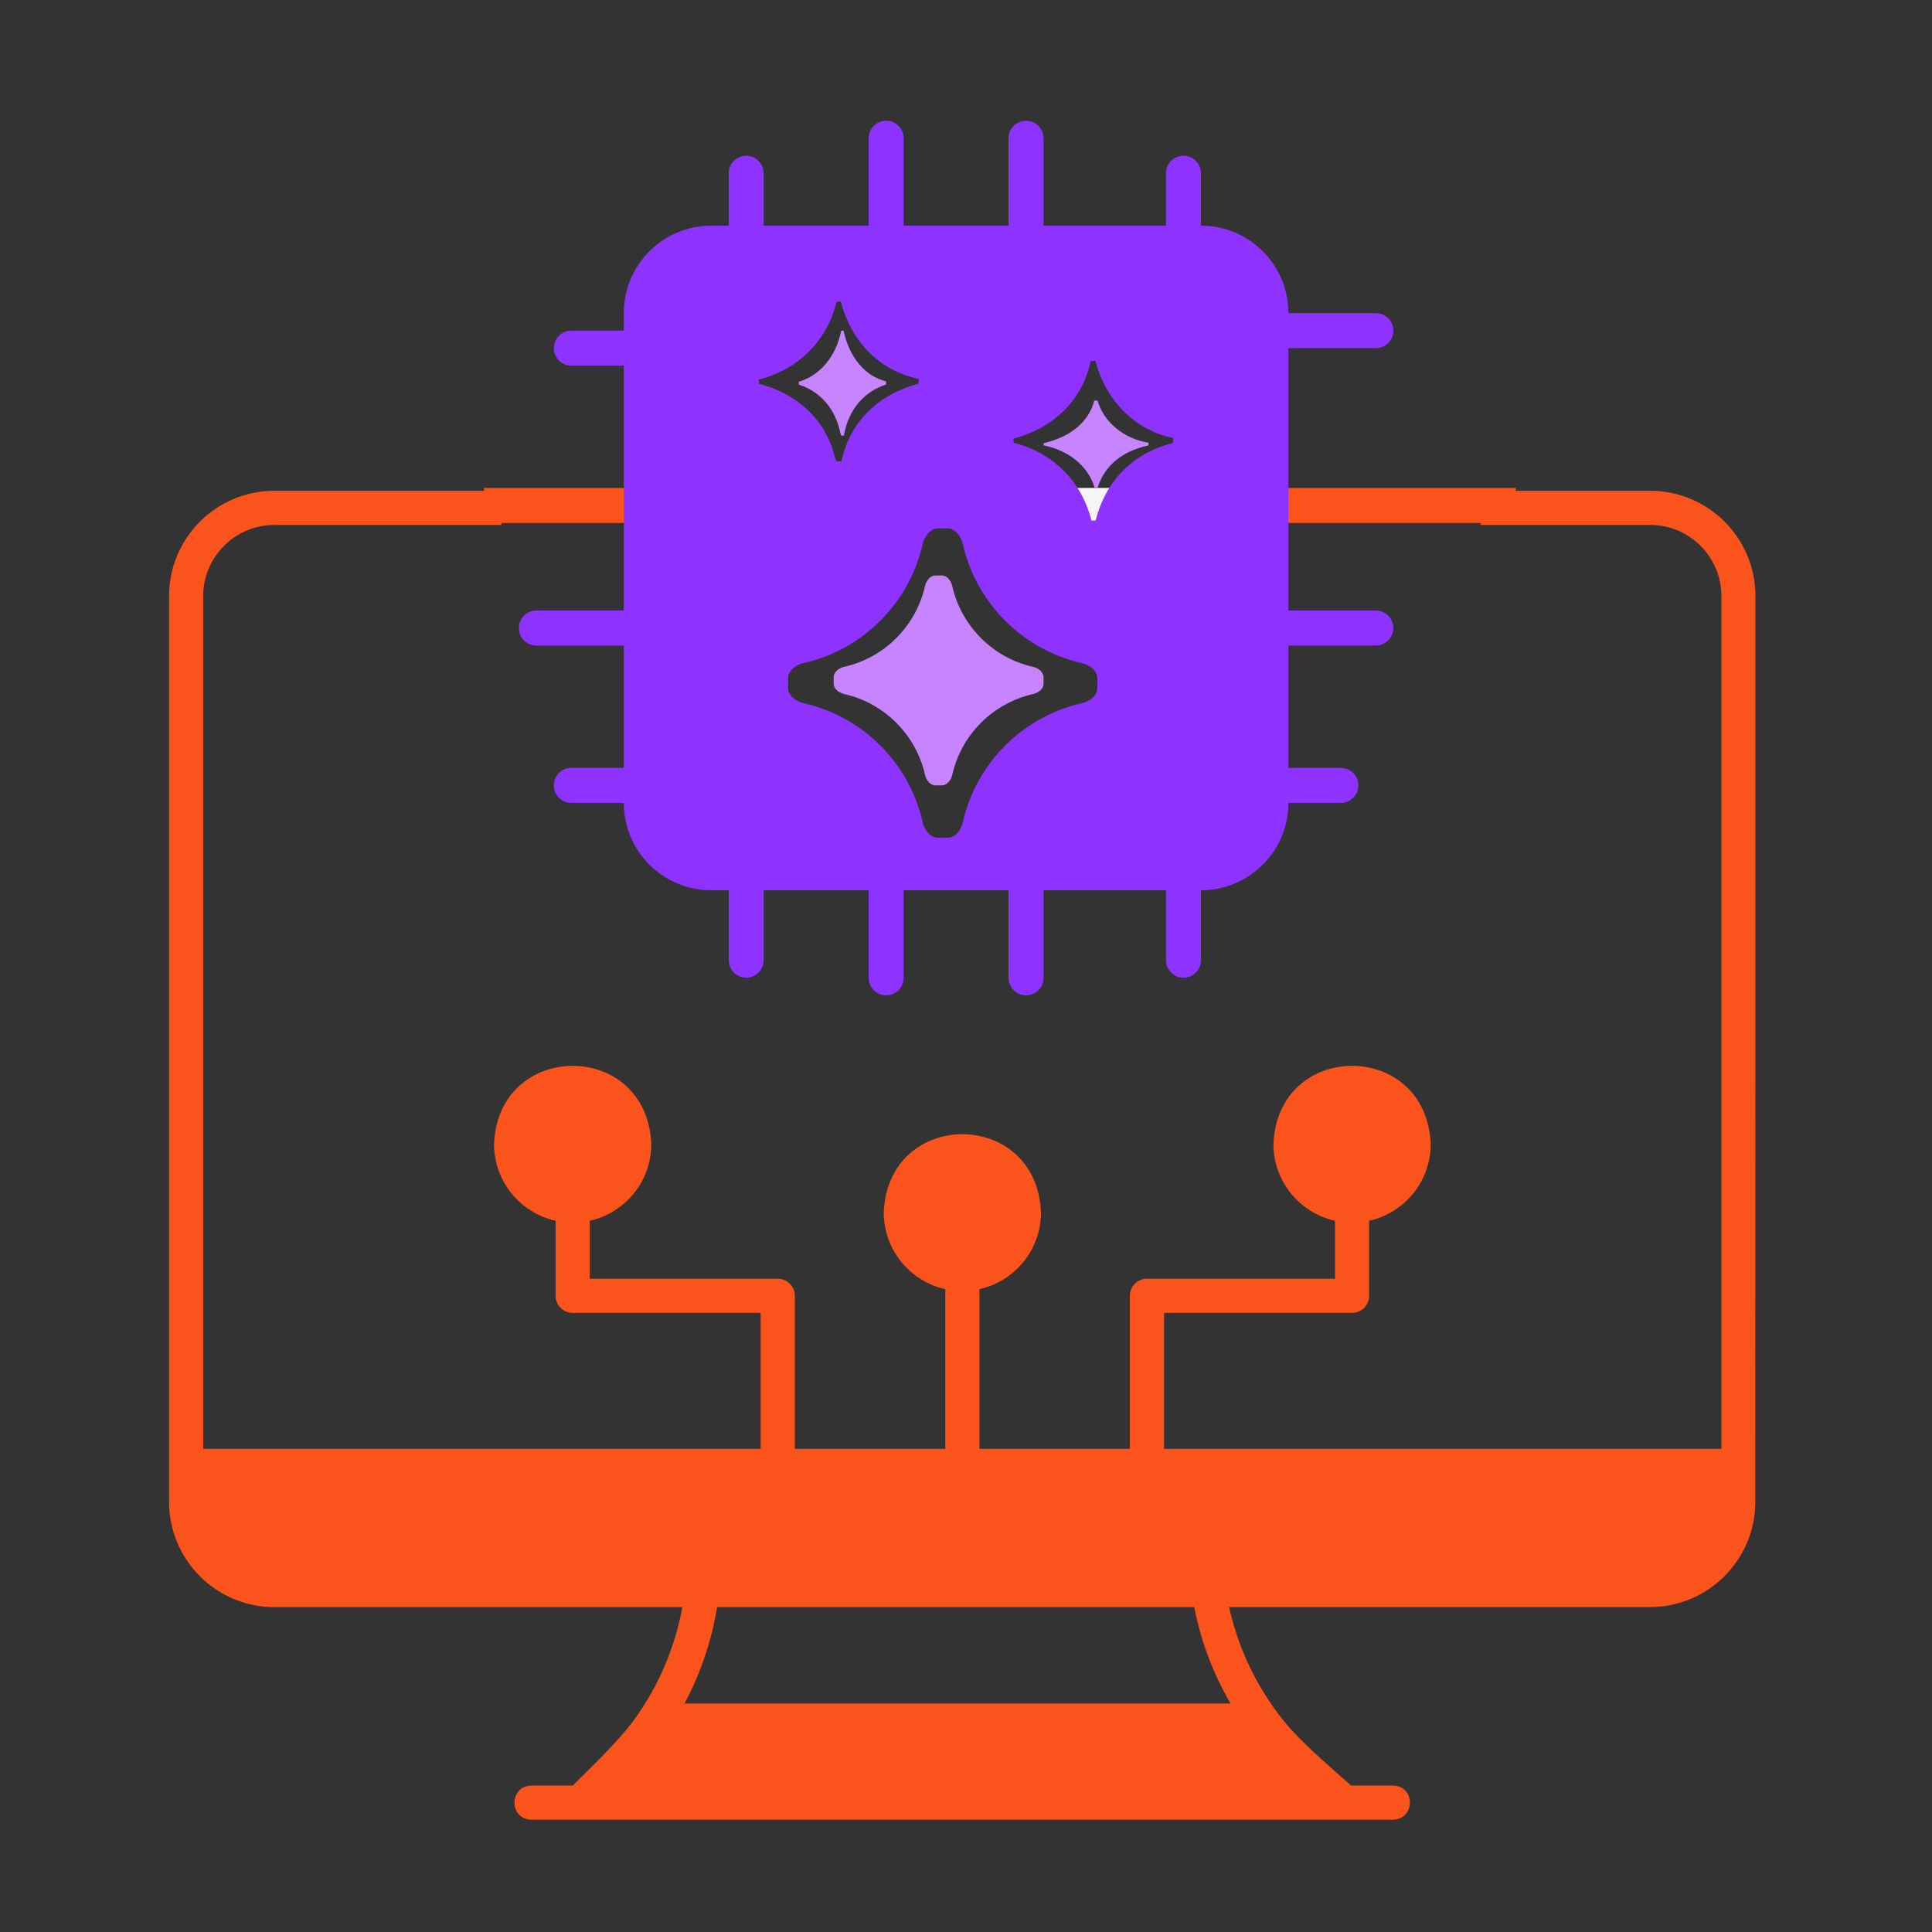 <svg width="80" height="80" viewBox="0 0 80 80" fill="none" xmlns="http://www.w3.org/2000/svg">
<rect x="0" y="0" width="80" height="80" fill="#333333" stroke="none"/>
<path d="M20.036 20.207H45.384H62.765V21.655H20.036V20.207Z" fill="#FA541C"/>
<rect x="43.935" y="20.207" width="2.897" height="2.173" fill="#F5F5F5"/>
<path d="M49.729 9.344C51.729 9.344 53.35 10.965 53.35 12.965V33.243C53.35 35.243 51.729 36.864 49.729 36.864H29.451C27.451 36.864 25.83 35.243 25.83 33.243V12.965C25.83 10.965 27.451 9.344 29.451 9.344H49.729ZM38.839 21.881C38.522 21.881 38.278 22.208 38.208 22.515C37.66 24.97 35.722 26.908 33.267 27.457C32.959 27.527 32.632 27.768 32.632 28.085V28.485C32.633 28.802 32.959 29.043 33.267 29.113V29.116C35.718 29.661 37.66 31.603 38.208 34.054C38.278 34.362 38.522 34.691 38.839 34.691H39.236C39.553 34.691 39.797 34.365 39.867 34.057C40.416 31.602 42.353 29.664 44.808 29.116C45.116 29.046 45.439 28.805 45.439 28.488V28.088C45.439 27.771 45.113 27.53 44.808 27.46C42.357 26.911 40.416 24.973 39.867 22.518C39.797 22.211 39.553 21.881 39.236 21.881H38.839ZM45.163 14.944C44.818 16.61 43.58 17.736 41.966 18.164L41.972 18.335C43.609 18.738 44.789 19.937 45.195 21.557L45.366 21.551C45.798 19.886 46.911 18.764 48.579 18.338V18.136C46.965 17.815 45.75 16.521 45.366 14.944H45.163ZM34.64 12.496C34.25 14.12 33.029 15.319 31.421 15.715L31.427 15.889C32.747 16.232 33.895 17.085 34.393 18.382C34.501 18.585 34.532 18.887 34.64 19.102H34.843C35.202 17.422 36.401 16.324 38.04 15.883L38.034 15.686C36.369 15.341 35.24 14.101 34.815 12.49L34.64 12.496Z" fill="#8E33FF"/>
<path d="M34.951 28.738C36.615 29.108 37.932 30.425 38.304 32.088C38.351 32.297 38.517 32.521 38.732 32.521H39.001C39.217 32.521 39.382 32.299 39.43 32.09C39.802 30.425 41.117 29.11 42.783 28.738C42.992 28.691 43.211 28.527 43.211 28.312V28.041C43.211 27.826 42.989 27.662 42.783 27.615C41.119 27.243 39.802 25.928 39.43 24.263C39.382 24.054 39.217 23.83 39.001 23.83H38.732C38.517 23.83 38.351 24.052 38.304 24.26C37.932 25.926 36.617 27.241 34.951 27.613C34.742 27.66 34.52 27.824 34.52 28.039V28.31C34.52 28.525 34.742 28.689 34.951 28.736V28.738Z" fill="#C684FF"/>
<path d="M34.697 17.564C34.756 17.697 34.773 17.895 34.832 18.037H34.943C35.139 16.932 35.795 16.211 36.692 15.921L36.689 15.792C35.778 15.565 35.16 14.75 34.928 13.691L34.832 13.696C34.619 14.763 33.951 15.55 33.071 15.811L33.075 15.926C33.797 16.151 34.425 16.711 34.697 17.564Z" fill="#C684FF"/>
<path d="M47.556 18.333C46.495 18.158 45.697 17.449 45.445 16.586H45.312C45.084 17.498 44.272 18.114 43.211 18.349L43.215 18.442C44.291 18.663 45.066 19.32 45.333 20.207L45.445 20.204C45.728 19.292 46.46 18.677 47.556 18.444V18.333Z" fill="#C684FF"/>
<path d="M37.417 36.869C37.417 36.469 37.093 36.145 36.693 36.145C36.293 36.145 35.969 36.469 35.969 36.869V40.49C35.969 40.89 36.293 41.214 36.693 41.214C37.093 41.214 37.417 40.89 37.417 40.49V36.869Z" fill="#8E33FF"/>
<path d="M37.417 5.724C37.417 5.324 37.093 5 36.693 5C36.293 5 35.969 5.324 35.969 5.724V9.345C35.969 9.745 36.293 10.07 36.693 10.07C37.093 10.07 37.417 9.745 37.417 9.345V5.724Z" fill="#8E33FF"/>
<path d="M43.21 36.869C43.21 36.469 42.886 36.145 42.486 36.145C42.086 36.145 41.762 36.469 41.762 36.869V40.49C41.762 40.89 42.086 41.214 42.486 41.214C42.886 41.214 43.21 40.89 43.21 40.49V36.869Z" fill="#8E33FF"/>
<path d="M43.21 5.724C43.21 5.324 42.886 5 42.486 5C42.086 5 41.762 5.324 41.762 5.724V9.345C41.762 9.745 42.086 10.07 42.486 10.07C42.886 10.07 43.21 9.745 43.21 9.345V5.724Z" fill="#8E33FF"/>
<path d="M49.729 36.138C49.729 35.738 49.404 35.414 49.005 35.414C48.605 35.414 48.28 35.738 48.28 36.138V39.759C48.28 40.159 48.605 40.484 49.005 40.484C49.404 40.484 49.729 40.159 49.729 39.759V36.138Z" fill="#8E33FF"/>
<path d="M49.729 7.175C49.729 6.775 49.404 6.451 49.005 6.451C48.605 6.451 48.28 6.775 48.28 7.175V10.796C48.28 11.197 48.605 11.521 49.005 11.521C49.404 11.521 49.729 11.197 49.729 10.796V7.175Z" fill="#8E33FF"/>
<path d="M31.623 36.138C31.623 35.738 31.299 35.414 30.899 35.414C30.499 35.414 30.175 35.738 30.175 36.138V39.759C30.175 40.159 30.499 40.484 30.899 40.484C31.299 40.484 31.623 40.159 31.623 39.759V36.138Z" fill="#8E33FF"/>
<path d="M31.623 7.175C31.623 6.775 31.299 6.451 30.899 6.451C30.499 6.451 30.175 6.775 30.175 7.175V10.796C30.175 11.197 30.499 11.521 30.899 11.521C31.299 11.521 31.623 11.197 31.623 10.796V7.175Z" fill="#8E33FF"/>
<path d="M27.279 33.245C27.679 33.245 28.003 32.921 28.003 32.521C28.003 32.121 27.679 31.797 27.279 31.797H23.658C23.258 31.797 22.933 32.121 22.933 32.521C22.933 32.921 23.258 33.245 23.658 33.245H27.279Z" fill="#8E33FF"/>
<path d="M25.829 26.73C26.23 26.73 26.554 26.405 26.554 26.006C26.554 25.605 26.23 25.281 25.829 25.281H22.208C21.808 25.281 21.484 25.605 21.484 26.006C21.484 26.405 21.808 26.73 22.208 26.73H25.829Z" fill="#8E33FF"/>
<path d="M27.279 15.14C27.679 15.14 28.003 14.816 28.003 14.416C28.003 14.016 27.679 13.691 27.279 13.691H23.658C23.258 13.691 22.933 14.016 22.933 14.416C22.933 14.816 23.258 15.14 23.658 15.14H27.279Z" fill="#8E33FF"/>
<path d="M56.971 26.73C57.371 26.73 57.695 26.405 57.695 26.006C57.695 25.605 57.371 25.281 56.971 25.281H53.35C52.95 25.281 52.626 25.605 52.626 26.006C52.626 26.405 52.95 26.73 53.35 26.73H56.971Z" fill="#8E33FF"/>
<path d="M56.971 14.415C57.371 14.415 57.695 14.091 57.695 13.691C57.695 13.291 57.371 12.967 56.971 12.967H53.35C52.95 12.967 52.626 13.291 52.626 13.691C52.626 14.091 52.95 14.415 53.35 14.415H56.971Z" fill="#8E33FF"/>
<path d="M55.523 33.245C55.923 33.245 56.247 32.921 56.247 32.521C56.247 32.121 55.923 31.797 55.523 31.797H51.902C51.502 31.797 51.178 32.121 51.178 32.521C51.178 32.921 51.502 33.245 51.902 33.245H55.523Z" fill="#8E33FF"/>
<path d="M20.761 21.737H11.359C9.736 21.737 8.414 23.058 8.414 24.682V59.993H31.498V54.363H23.713C23.323 54.363 23.006 54.047 23.006 53.656V50.55C21.549 50.224 20.457 48.926 20.457 47.373C20.636 43.056 26.79 43.054 26.969 47.373C26.969 48.926 25.877 50.224 24.42 50.55V52.949H32.205C32.595 52.949 32.913 53.266 32.913 53.656V59.993H39.143V53.382C37.686 53.056 36.594 51.758 36.594 50.205C36.772 45.885 42.927 45.885 43.105 50.205C43.105 51.758 42.014 53.056 40.557 53.382V59.993H46.786V53.656C46.786 53.266 47.103 52.949 47.493 52.949H55.279V50.55C53.822 50.224 52.73 48.926 52.73 47.373C52.909 43.056 59.064 43.053 59.242 47.373C59.242 48.926 58.15 50.224 56.693 50.55V53.656C56.693 54.047 56.377 54.363 55.986 54.363H48.201V59.993H71.279V24.682C71.279 23.058 69.959 21.738 68.335 21.737H61.316V20.322H68.33C70.735 20.322 72.689 22.277 72.689 24.682L72.684 62.185C72.683 64.59 70.729 66.545 68.324 66.545H50.895C51.234 68.087 51.894 69.552 52.827 70.825C53.594 71.928 54.946 73.038 55.944 73.935H57.682C58.626 73.96 58.601 75.329 57.682 75.349H22.002C21.057 75.323 21.083 73.954 22.002 73.935H23.717C24.591 73.055 25.849 71.892 26.506 70.851C27.38 69.555 27.974 68.081 28.254 66.548H11.359C8.955 66.548 7 64.593 7 62.188V24.682C7 22.277 8.955 20.322 11.359 20.322H20.761V21.737ZM29.693 66.548C29.467 67.94 29.009 69.294 28.344 70.539H50.953C50.235 69.306 49.723 67.951 49.451 66.548H29.693Z" fill="#FA541C"/>
</svg>
